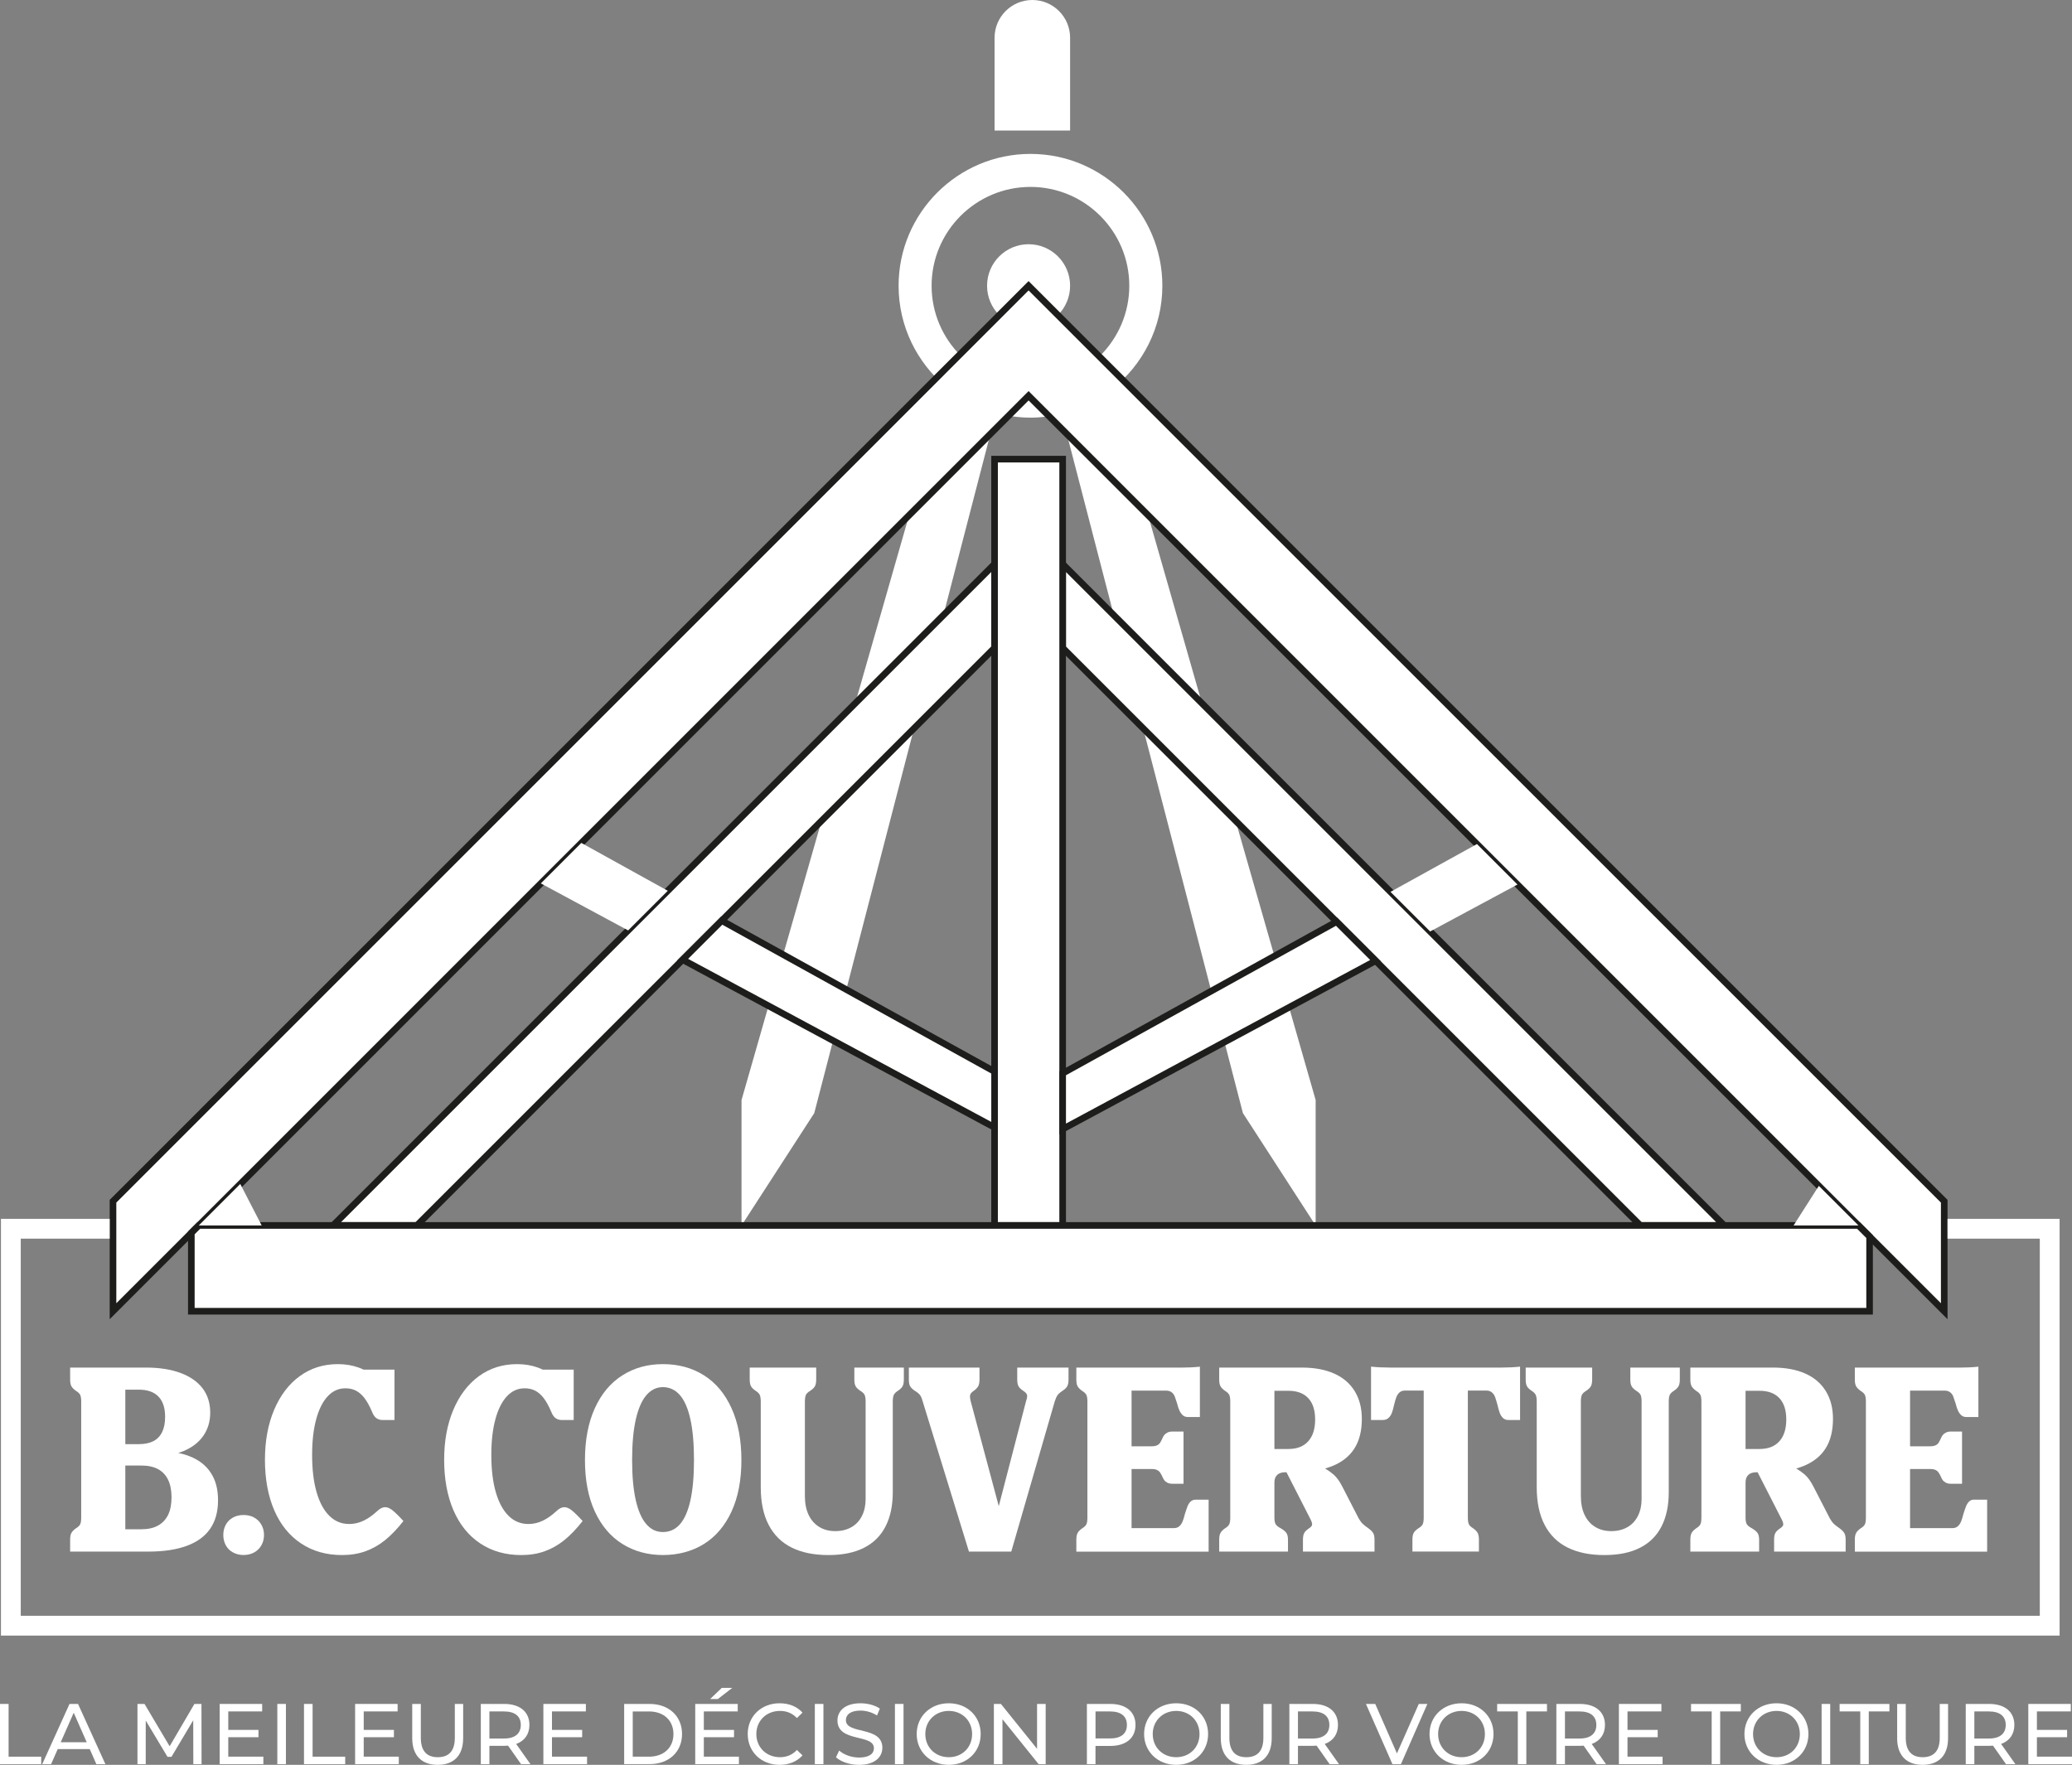 <?xml version="1.0" encoding="UTF-8"?>
<svg id="Calque_2" data-name="Calque 2" xmlns="http://www.w3.org/2000/svg" viewBox="0 0 867.39 738.95">
  <rect x="0" y="0" width="867.39" height="738.95" fill="#808080" stroke="none"/>
  <defs>
    <style>
      .cls-1 {
        fill: #1d1d1b;
      }

      .cls-2 {
        fill: #fff;
      }
    </style>
  </defs>
  <g>
    <g>
      <circle class="cls-2" cx="430.59" cy="119.64" r="17.38"/>
      <g>
        <path class="cls-2" d="M465.49,162.97c12.82-10.12,21.1-25.76,21.1-43.32,0-30.44-24.77-55.21-55.21-55.21s-55.21,24.77-55.21,55.21c0,16.98,7.72,32.18,19.81,42.31l-85.56,298.63v52.52l30.45-47.05,76.01-293.19c4.63,1.26,9.48,2,14.5,2,4.49,0,8.84-.6,13.02-1.62l75.91,292.81,30.45,47.05v-52.52l-85.27-297.62ZM389.99,119.64c0-22.82,18.57-41.38,41.38-41.38s41.38,18.57,41.38,41.38-18.57,41.38-41.38,41.38-41.38-18.57-41.38-41.38Z"/>
        <path class="cls-2" d="M447.97,15.81c0-8.73-7.08-15.81-15.81-15.81s-15.81,7.08-15.81,15.81v38.84h31.62V15.81Z"/>
      </g>
      <g>
        <g>
          <polygon class="cls-2" points="813.9 502.96 813.9 549.02 782.66 517.77 777.99 513.1 635.24 370.36 430.59 165.7 226.41 369.89 83.22 513.1 80.09 516.23 47.3 549.02 47.3 502.96 430.59 119.64 813.9 502.96"/>
          <path class="cls-1" d="M815.28,552.36L430.59,167.66,45.92,552.36v-49.97L430.59,117.69l384.69,384.69v49.97ZM48.69,503.53v42.15L430.59,163.75l381.93,381.93v-42.15L430.59,121.6,48.69,503.53Z"/>
        </g>
        <g>
          <polygon class="cls-2" points="416.35 236.15 416.35 271.24 302.14 385.48 285.77 401.82 174.51 513.1 139.43 513.1 279.55 372.98 416.35 236.15"/>
          <path class="cls-1" d="M175.09,514.48h-39L417.73,232.81v39l-242.65,242.67ZM142.76,511.72h31.18l241.03-241.05v-31.17L142.76,511.72Z"/>
        </g>
        <g>
          <polygon class="cls-2" points="721.78 513.1 686.69 513.1 575.88 402.29 559.51 385.92 444.85 271.27 444.85 236.18 598.69 390.01 721.78 513.1"/>
          <path class="cls-1" d="M725.11,514.48h-38.99l-242.65-242.65v-38.99l281.64,281.64ZM687.26,511.72h31.17L446.24,239.52v31.18l241.03,241.03Z"/>
        </g>
        <g>
          <rect class="cls-2" x="416.35" y="192.25" width="28.51" height="320.86"/>
          <path class="cls-1" d="M446.24,514.48h-31.27V190.86h31.27v323.62ZM417.73,511.72h25.74V193.63h-25.74v318.09Z"/>
        </g>
        <polygon class="cls-2" points="279.55 372.98 262.96 389.57 226.41 369.89 243.36 352.94 279.55 372.98"/>
        <g>
          <polygon class="cls-2" points="416.35 448.68 416.35 472.07 285.77 401.82 302.14 385.48 416.35 448.68"/>
          <path class="cls-1" d="M417.73,474.39l-134.26-72.23,18.42-18.39,115.84,64.1v26.52ZM288.06,401.48l126.91,68.27v-20.26l-112.59-62.31-14.31,14.29Z"/>
        </g>
        <g>
          <polygon class="cls-2" points="559.51 385.92 575.88 402.29 444.85 472.76 444.85 449.4 559.51 385.92"/>
          <path class="cls-1" d="M443.47,475.08v-26.49l116.28-64.38,18.42,18.42-134.7,72.45ZM446.24,450.22v20.23l127.35-68.5-14.32-14.32-113.03,62.58Z"/>
        </g>
        <polygon class="cls-2" points="635.24 370.36 598.69 390.01 582.1 373.42 618.29 353.41 635.24 370.36"/>
        <g>
          <polygon class="cls-2" points="782.66 517.77 782.66 549.02 80.09 549.02 80.09 516.23 83.22 513.1 777.99 513.1 782.66 517.77"/>
          <path class="cls-1" d="M784.04,550.4H78.71v-34.75l3.93-3.93h695.91l5.48,5.48v33.2ZM81.48,547.64h699.8v-29.29l-3.86-3.86H83.79l-2.31,2.31v30.84Z"/>
        </g>
      </g>
      <polygon class="cls-2" points="100.58 495.73 109.54 513.1 83.22 513.1 100.58 495.73"/>
      <polygon class="cls-2" points="761.41 496.53 750.84 513.1 777.99 513.1 761.41 496.53"/>
    </g>
    <g>
      <path class="cls-2" d="M79.23,609.69c-1.41-.55-2.96-.99-4.61-1.35.63-.2,1.27-.39,1.87-.63,3.76-1.51,6.61-3.66,8.57-6.45,1.96-2.79,2.94-6.05,2.94-9.78,0-3.98-1.06-7.37-3.18-10.16-2.12-2.79-5.2-4.94-9.24-6.45-4.05-1.51-8.89-2.26-14.54-2.26h-31.68v5.01c0,1.22.17,2.15.53,2.79.35.64.98,1.28,1.88,1.93.96.58,1.57,1.17,1.83,1.78.26.61.39,1.53.39,2.75v48.54c0,1.22-.13,2.14-.39,2.74-.26.61-.87,1.2-1.83,1.78-.9.64-1.53,1.28-1.88,1.93-.35.64-.53,1.57-.53,2.79v5.01h32.74c6.36,0,11.72-.8,16.08-2.41,4.37-1.6,7.64-4,9.82-7.18,2.18-3.18,3.27-7.14,3.27-11.89s-1.01-8.39-3.03-11.51c-2.02-3.11-5.02-5.44-9.01-6.98ZM52.46,581.86h5.68c3.59,0,6.32.96,8.19,2.89,1.86,1.93,2.79,4.75,2.79,8.47,0,2.57-.42,4.7-1.25,6.4-.83,1.7-2.06,2.97-3.66,3.8-1.61.83-3.63,1.25-6.07,1.25h-5.68v-22.82ZM70.37,634.29c-.96,1.96-2.38,3.45-4.24,4.48-1.86,1.03-4.17,1.54-6.93,1.54h-6.74v-26.68h6.74c2.76,0,5.07.5,6.93,1.49,1.86,1,3.28,2.49,4.24,4.48.96,1.99,1.44,4.43,1.44,7.32s-.48,5.41-1.44,7.37Z"/>
      <path class="cls-2" d="M106.39,635.4c-1.28-.71-2.76-1.06-4.43-1.06s-3.15.35-4.43,1.06c-1.29.71-2.28,1.7-2.99,2.98-.71,1.29-1.06,2.73-1.06,4.33s.35,3.05,1.06,4.34c.71,1.28,1.72,2.28,3.03,2.98,1.32.71,2.78,1.06,4.38,1.06s3.15-.35,4.43-1.06c1.28-.71,2.3-1.7,3.03-2.98.74-1.28,1.11-2.73,1.11-4.34s-.37-3.05-1.11-4.33c-.74-1.28-1.75-2.28-3.03-2.98Z"/>
      <path class="cls-2" d="M164.32,632.37c-1.19-.93-2.28-1.36-3.28-1.3-1,.06-2.04.61-3.13,1.64-1.86,1.73-3.75,3.07-5.68,4-1.93.93-3.95,1.4-6.07,1.4-3.21,0-5.97-1.14-8.28-3.42-2.31-2.28-4.09-5.57-5.34-9.87-1.25-4.3-1.88-9.5-1.88-15.6,0-5.78.56-10.75,1.69-14.93,1.12-4.17,2.73-7.38,4.81-9.63,2.09-2.25,4.57-3.37,7.46-3.37,1.67,0,3.15.34,4.43,1.01,1.28.67,2.46,1.7,3.52,3.08,1.06,1.38,2.1,3.26,3.13,5.63.51,1.35,1.14,2.28,1.88,2.79.74.51,1.59.77,2.55.77h5.01v-21.09h-12.92c-.66-.32-1.34-.61-2.06-.87-2.67-.96-5.57-1.44-8.72-1.44-6.04,0-11.35,1.67-15.94,5.01-4.59,3.34-8.17,8.04-10.74,14.11-2.57,6.07-3.85,13.05-3.85,20.95s1.3,15.14,3.9,21.14c2.6,6,6.34,10.63,11.22,13.87,4.88,3.24,10.59,4.86,17.14,4.86,3.6,0,6.87-.53,9.82-1.59,2.95-1.06,5.7-2.62,8.23-4.67,2.54-2.05,5.09-4.72,7.66-7.99-1.86-2.05-3.39-3.55-4.57-4.48Z"/>
      <path class="cls-2" d="M239.34,632.37c-1.19-.93-2.28-1.36-3.28-1.3-1,.06-2.04.61-3.13,1.64-1.86,1.73-3.75,3.07-5.68,4-1.93.93-3.95,1.4-6.07,1.4-3.21,0-5.97-1.14-8.28-3.42-2.31-2.28-4.09-5.57-5.34-9.87-1.25-4.3-1.88-9.5-1.88-15.6,0-5.78.56-10.75,1.69-14.93,1.12-4.17,2.73-7.38,4.81-9.63,2.09-2.25,4.57-3.37,7.46-3.37,1.67,0,3.15.34,4.43,1.01,1.28.67,2.46,1.7,3.52,3.08,1.06,1.38,2.1,3.26,3.13,5.63.51,1.35,1.14,2.28,1.88,2.79.74.51,1.59.77,2.55.77h5.01v-21.09h-12.92c-.66-.32-1.34-.61-2.06-.87-2.67-.96-5.57-1.44-8.72-1.44-6.04,0-11.35,1.67-15.94,5.01-4.59,3.34-8.17,8.04-10.74,14.11-2.57,6.07-3.85,13.05-3.85,20.95s1.3,15.14,3.9,21.14c2.6,6,6.34,10.63,11.22,13.87,4.88,3.24,10.59,4.86,17.14,4.86,3.6,0,6.87-.53,9.82-1.59,2.95-1.06,5.7-2.62,8.23-4.67,2.54-2.05,5.09-4.72,7.66-7.99-1.86-2.05-3.39-3.55-4.57-4.48Z"/>
      <path class="cls-2" d="M294.67,575.84c-4.94-3.11-10.66-4.67-17.14-4.67s-12.01,1.56-16.95,4.67c-4.94,3.11-8.8,7.7-11.56,13.77-2.76,6.07-4.14,13.31-4.14,21.72s1.38,15.6,4.14,21.57c2.76,5.97,6.61,10.5,11.56,13.58,4.94,3.08,10.59,4.62,16.95,4.62s12.2-1.54,17.14-4.62c4.94-3.08,8.8-7.61,11.56-13.58,2.76-5.97,4.14-13.16,4.14-21.57s-1.38-15.65-4.14-21.72c-2.76-6.07-6.61-10.66-11.56-13.77ZM289.03,628.18c-1,4.5-2.46,7.83-4.38,10.02-1.93,2.18-4.3,3.27-7.13,3.27s-5.01-1.09-6.93-3.27c-1.93-2.18-3.4-5.52-4.43-10.02-1.03-4.49-1.54-10.11-1.54-16.85s.51-12.47,1.54-17c1.03-4.53,2.5-7.91,4.43-10.16,1.93-2.25,4.24-3.37,6.93-3.37s5.2,1.12,7.13,3.37c1.93,2.25,3.39,5.63,4.38,10.16.99,4.53,1.49,10.19,1.49,17s-.5,12.36-1.49,16.85Z"/>
      <path class="cls-2" d="M363.33,572.61h-5.68v5.01c0,1.22.18,2.15.53,2.79.35.64,1.01,1.28,1.97,1.93.96.58,1.57,1.17,1.83,1.78.26.61.39,1.53.39,2.75v40.83c0,2.63-.51,4.98-1.54,7.03-1.03,2.06-2.5,3.63-4.43,4.72-1.93,1.09-4.17,1.64-6.74,1.64s-4.82-.59-6.74-1.78c-1.93-1.19-3.4-2.87-4.43-5.06-1.03-2.18-1.54-4.78-1.54-7.8v-39.58c0-1.22.13-2.14.39-2.75.26-.61.87-1.2,1.83-1.78.96-.64,1.62-1.28,1.98-1.93.35-.64.53-1.57.53-2.79v-5.01h-27.83v5.01c0,1.22.18,2.15.53,2.79.35.64,1.01,1.28,1.97,1.93.9.58,1.48,1.17,1.73,1.78.26.61.39,1.53.39,2.75v35.83c0,6.29,1.11,11.56,3.32,15.79,2.21,4.24,5.42,7.4,9.63,9.49,4.2,2.09,9.32,3.13,15.36,3.13s10.87-1.01,14.88-3.03c4.01-2.02,7.03-5.01,9.05-8.96,2.02-3.95,3.03-8.72,3.03-14.3v-37.94c0-1.22.13-2.14.39-2.75.26-.61.83-1.2,1.73-1.78.96-.64,1.62-1.28,1.98-1.93.35-.64.53-1.57.53-2.79v-5.01h-15.02Z"/>
      <path class="cls-2" d="M431.52,572.61h-5.68v5.01c0,1.22.18,2.15.53,2.79.35.64,1.01,1.28,1.97,1.93.9.58,1.43,1.14,1.59,1.69.16.55.02,1.46-.43,2.75l-11.39,43.85-11.73-43.85c-.32-1.28-.4-2.2-.24-2.75.16-.54.66-1.11,1.49-1.69.9-.64,1.52-1.28,1.88-1.93.35-.64.53-1.57.53-2.79v-5.01h-29.57v5.01c0,1.22.17,2.15.53,2.79.35.64,1.01,1.28,1.98,1.93.96.58,1.67,1.16,2.12,1.73s.83,1.48,1.16,2.7l19.36,62.89h17.72l18.2-62.89c.39-1.22.8-2.12,1.25-2.7s1.12-1.16,2.02-1.73c.96-.64,1.62-1.28,1.97-1.93s.53-1.57.53-2.79v-5.01h-15.79Z"/>
      <path class="cls-2" d="M498.4,628.71c-.55.55-.96,1.19-1.25,1.93-.29.74-.66,1.81-1.11,3.23-.32,1.29-.64,2.33-.96,3.13-.32.8-.77,1.48-1.35,2.02-.58.55-1.38.82-2.41.82h-17.62v-24.75h8.47c.9,0,1.62.13,2.17.39.55.26.96.59,1.25,1.01.29.42.59.95.91,1.59.26.64.53,1.17.82,1.59.29.42.72.79,1.3,1.11.58.32,1.28.48,2.12.48h4.72v-21.86h-4.72c-.83,0-1.54.16-2.12.48-.58.32-1.01.67-1.3,1.06-.29.39-.56.9-.82,1.54-.32.71-.63,1.27-.91,1.69-.29.42-.71.76-1.25,1.01-.55.26-1.27.39-2.17.39h-8.47v-23.31h14.45c.96,0,1.75.24,2.36.72.61.48,1.04,1.09,1.3,1.83.26.74.58,1.68.96,2.84.32,1.28.66,2.3,1.01,3.03.35.74.8,1.37,1.35,1.88.55.51,1.3.77,2.26.77h4.91v-21.09c-2.5.26-5.14.39-7.9.39h-43.82v5.01c0,1.22.17,2.15.53,2.79.35.64.98,1.28,1.88,1.93.96.58,1.57,1.17,1.83,1.78.26.61.39,1.53.39,2.75v48.54c0,1.22-.13,2.14-.39,2.74-.26.61-.87,1.2-1.83,1.78-.9.64-1.53,1.28-1.88,1.93-.35.64-.53,1.57-.53,2.79v5.01h55.38v-21.76h-5.3c-.96,0-1.72.27-2.26.82Z"/>
      <path class="cls-2" d="M572.89,639.93c-1.03-.71-1.81-1.32-2.36-1.83-.55-.51-1.11-1.25-1.69-2.22l-6.84-13.29c-1.16-2.31-2.42-4.06-3.8-5.25-.99-.85-2.16-1.68-3.49-2.48.95-.27,1.86-.56,2.72-.89,4.2-1.64,7.37-4.09,9.49-7.37,2.12-3.27,3.18-7.45,3.18-12.52,0-4.49-1-8.36-2.99-11.6-1.99-3.24-4.86-5.7-8.62-7.37-3.76-1.67-8.27-2.5-13.53-2.5h-34.57v5.01c0,1.22.17,2.15.53,2.79.35.64.98,1.28,1.88,1.93.96.58,1.57,1.17,1.83,1.78.26.61.39,1.53.39,2.75v48.54c0,1.22-.13,2.14-.39,2.74-.26.61-.87,1.2-1.83,1.78-.9.64-1.53,1.28-1.88,1.93-.35.64-.53,1.57-.53,2.79v5.01h28.79v-5.01c0-1.22-.23-2.15-.67-2.79-.45-.64-1.22-1.28-2.31-1.93-1.09-.58-1.81-1.16-2.17-1.73-.35-.58-.53-1.51-.53-2.79v-14.73c0-1.35.39-2.39,1.16-3.13.77-.74,1.93-1.11,3.47-1.11h.42l9.89,19.36c.13.26.22.45.29.58.45.96.63,1.67.53,2.12-.1.45-.53.93-1.3,1.44-.96.64-1.62,1.28-1.98,1.93-.35.64-.53,1.57-.53,2.79v5.01h29.95v-5.01c0-1.22-.19-2.15-.58-2.79-.39-.64-1.03-1.28-1.93-1.93ZM533.5,606.7v-24.37h5.88c3.59,0,6.36,1.03,8.28,3.08,1.93,2.06,2.89,5.04,2.89,8.96s-.96,6.95-2.89,9.1c-1.93,2.15-4.69,3.23-8.28,3.23h-5.88Z"/>
      <path class="cls-2" d="M582.04,572.61c-2.83,0-5.52-.13-8.09-.39v22.34h4.91c.96,0,1.75-.27,2.36-.82.61-.54,1.07-1.22,1.4-2.02.32-.8.64-1.94.96-3.42.32-1.35.64-2.44.96-3.28.32-.83.77-1.51,1.35-2.02.58-.51,1.35-.77,2.31-.77h7.8v53.16c0,1.22-.13,2.14-.39,2.74-.26.61-.87,1.2-1.83,1.78-.96.64-1.62,1.28-1.97,1.93-.35.64-.53,1.57-.53,2.79v5.01h27.83v-5.01c0-1.22-.18-2.15-.53-2.79-.35-.64-.98-1.28-1.88-1.93-.96-.58-1.57-1.17-1.83-1.78-.26-.61-.39-1.52-.39-2.74v-53.16h7.8c.9,0,1.65.26,2.26.77.61.51,1.06,1.17,1.35,1.98.29.8.63,1.91,1.01,3.32.32,1.41.64,2.54.96,3.37.32.84.77,1.53,1.35,2.07.58.55,1.32.82,2.22.82h4.91v-22.34c-2.5.26-5.14.39-7.9.39h-46.42Z"/>
      <path class="cls-2" d="M688.17,572.61h-5.68v5.01c0,1.22.18,2.15.53,2.79.35.64,1.01,1.28,1.97,1.93.96.58,1.57,1.17,1.83,1.78.26.61.39,1.53.39,2.75v40.83c0,2.63-.51,4.98-1.54,7.03-1.03,2.06-2.5,3.63-4.43,4.72-1.93,1.09-4.17,1.64-6.74,1.64s-4.82-.59-6.74-1.78c-1.93-1.19-3.4-2.87-4.43-5.06-1.03-2.18-1.54-4.78-1.54-7.8v-39.58c0-1.22.13-2.14.39-2.75.26-.61.87-1.2,1.83-1.78.96-.64,1.62-1.28,1.98-1.93.35-.64.53-1.57.53-2.79v-5.01h-27.83v5.01c0,1.22.18,2.15.53,2.79.35.64,1.01,1.28,1.97,1.93.9.58,1.48,1.17,1.73,1.78.26.61.39,1.53.39,2.75v35.83c0,6.29,1.11,11.56,3.32,15.79,2.21,4.24,5.42,7.4,9.63,9.49,4.2,2.09,9.32,3.13,15.36,3.13s10.87-1.01,14.88-3.03c4.01-2.02,7.03-5.01,9.05-8.96,2.02-3.95,3.03-8.72,3.03-14.3v-37.94c0-1.22.13-2.14.39-2.75.26-.61.83-1.2,1.73-1.78.96-.64,1.62-1.28,1.98-1.93.35-.64.53-1.57.53-2.79v-5.01h-15.02Z"/>
      <path class="cls-2" d="M770.12,639.93c-1.03-.71-1.81-1.32-2.36-1.83-.55-.51-1.11-1.25-1.69-2.22l-6.84-13.29c-1.16-2.31-2.42-4.06-3.8-5.25-.99-.85-2.16-1.68-3.49-2.48.95-.27,1.86-.56,2.72-.89,4.2-1.64,7.37-4.09,9.49-7.37,2.12-3.27,3.18-7.45,3.18-12.52,0-4.49-1-8.36-2.99-11.6-1.99-3.24-4.86-5.7-8.62-7.37-3.76-1.67-8.27-2.5-13.53-2.5h-34.57v5.01c0,1.22.17,2.15.53,2.79.35.64.98,1.28,1.88,1.93.96.58,1.57,1.17,1.83,1.78.26.61.39,1.53.39,2.75v48.54c0,1.22-.13,2.14-.39,2.74-.26.61-.87,1.2-1.83,1.78-.9.64-1.53,1.28-1.88,1.93-.35.64-.53,1.57-.53,2.79v5.01h28.79v-5.01c0-1.22-.23-2.15-.67-2.79-.45-.64-1.22-1.28-2.31-1.93-1.09-.58-1.81-1.16-2.17-1.73-.35-.58-.53-1.51-.53-2.79v-14.73c0-1.35.39-2.39,1.16-3.13.77-.74,1.93-1.11,3.47-1.11h.42l9.89,19.36c.13.26.22.45.29.58.45.96.63,1.67.53,2.12-.1.45-.53.93-1.3,1.44-.96.64-1.62,1.28-1.98,1.93-.35.64-.53,1.57-.53,2.79v5.01h29.95v-5.01c0-1.22-.19-2.15-.58-2.79-.39-.64-1.03-1.28-1.93-1.93ZM730.73,606.7v-24.37h5.88c3.59,0,6.36,1.03,8.28,3.08,1.93,2.06,2.89,5.04,2.89,8.96s-.96,6.95-2.89,9.1c-1.93,2.15-4.69,3.23-8.28,3.23h-5.88Z"/>
      <path class="cls-2" d="M826.56,627.89c-.96,0-1.72.27-2.26.82s-.96,1.19-1.25,1.93c-.29.74-.66,1.81-1.11,3.23-.32,1.29-.64,2.33-.96,3.13-.32.8-.77,1.48-1.35,2.02-.58.55-1.38.82-2.41.82h-17.62v-24.75h8.47c.9,0,1.62.13,2.17.39.55.26.96.59,1.25,1.01.29.42.59.95.91,1.59.26.64.53,1.17.82,1.59.29.42.72.79,1.3,1.11.58.32,1.28.48,2.12.48h4.72v-21.86h-4.72c-.83,0-1.54.16-2.12.48-.58.32-1.01.67-1.3,1.06-.29.39-.56.9-.82,1.54-.32.71-.63,1.27-.91,1.69-.29.42-.71.76-1.25,1.01-.55.26-1.27.39-2.17.39h-8.47v-23.31h14.45c.96,0,1.75.24,2.36.72.61.48,1.04,1.09,1.3,1.83.26.74.58,1.68.96,2.84.32,1.28.66,2.3,1.01,3.03.35.74.8,1.37,1.35,1.88.55.51,1.3.77,2.26.77h4.91v-21.09c-2.5.26-5.14.39-7.9.39h-43.82v5.01c0,1.22.17,2.15.53,2.79.35.64.98,1.28,1.88,1.93.96.58,1.57,1.17,1.83,1.78.26.61.39,1.53.39,2.75v48.54c0,1.22-.13,2.14-.39,2.74-.26.61-.87,1.2-1.83,1.78-.9.64-1.53,1.28-1.88,1.93-.35.64-.53,1.57-.53,2.79v5.01h55.38v-21.76h-5.3Z"/>
    </g>
    <polygon class="cls-2" points="862.2 684.83 .4 684.83 .4 510.34 45.92 510.34 45.92 518.63 8.69 518.63 8.69 676.54 853.91 676.54 853.91 518.63 815.28 518.63 815.28 510.34 862.2 510.34 862.2 684.83"/>
  </g>
  <g>
    <path class="cls-2" d="M0,713.45h3.6v22.08h13.65v3.13H0v-25.21Z"/>
    <path class="cls-2" d="M37.56,732.36h-13.4l-2.77,6.3h-3.71l11.42-25.21h3.57l11.45,25.21h-3.78l-2.77-6.3ZM36.3,729.48l-5.44-12.35-5.44,12.35h10.88Z"/>
    <path class="cls-2" d="M80.93,738.66l-.04-18.37-9.11,15.31h-1.66l-9.11-15.2v18.26h-3.46v-25.21h2.95l10.52,17.72,10.37-17.72h2.95l.04,25.21h-3.46Z"/>
    <path class="cls-2" d="M110.25,735.53v3.13h-18.29v-25.21h17.79v3.13h-14.19v7.74h12.64v3.06h-12.64v8.14h14.69Z"/>
    <path class="cls-2" d="M116.09,713.45h3.6v25.21h-3.6v-25.21Z"/>
    <path class="cls-2" d="M127.26,713.45h3.6v22.08h13.65v3.13h-17.25v-25.21Z"/>
    <path class="cls-2" d="M166.95,735.53v3.13h-18.29v-25.21h17.79v3.13h-14.19v7.74h12.64v3.06h-12.64v8.14h14.69Z"/>
    <path class="cls-2" d="M172.57,727.79v-14.33h3.6v14.19c0,5.58,2.56,8.1,7.1,8.1s7.13-2.52,7.13-8.1v-14.19h3.49v14.33c0,7.31-4,11.16-10.66,11.16s-10.66-3.85-10.66-11.16Z"/>
    <path class="cls-2" d="M218.13,738.66l-5.44-7.74c-.5.04-1.05.07-1.58.07h-6.23v7.67h-3.6v-25.21h9.83c6.55,0,10.52,3.31,10.52,8.79,0,3.89-2.02,6.7-5.55,7.96l5.98,8.46h-3.93ZM218.02,722.24c0-3.6-2.41-5.65-7.02-5.65h-6.12v11.34h6.12c4.61,0,7.02-2.09,7.02-5.69Z"/>
    <path class="cls-2" d="M245.76,735.53v3.13h-18.29v-25.21h17.79v3.13h-14.19v7.74h12.64v3.06h-12.64v8.14h14.69Z"/>
    <path class="cls-2" d="M261.29,713.45h10.62c8.1,0,13.61,5.11,13.61,12.6s-5.51,12.6-13.61,12.6h-10.62v-25.21ZM271.69,735.53c6.23,0,10.23-3.82,10.23-9.47s-4-9.47-10.23-9.47h-6.81v18.94h6.81Z"/>
    <path class="cls-2" d="M309.33,735.53v3.13h-18.29v-25.21h17.79v3.13h-14.19v7.74h12.64v3.06h-12.64v8.14h14.69ZM300.51,711.4h-3.24l4.9-4.68h4.39l-6.05,4.68Z"/>
    <path class="cls-2" d="M313.01,726.06c0-7.45,5.69-12.89,13.36-12.89,3.89,0,7.27,1.33,9.58,3.92l-2.34,2.27c-1.94-2.05-4.32-2.99-7.09-2.99-5.69,0-9.9,4.11-9.9,9.69s4.21,9.69,9.9,9.69c2.77,0,5.15-.97,7.09-3.03l2.34,2.27c-2.3,2.59-5.69,3.96-9.61,3.96-7.63,0-13.32-5.44-13.32-12.89Z"/>
    <path class="cls-2" d="M341.11,713.45h3.6v25.21h-3.6v-25.21Z"/>
    <path class="cls-2" d="M349.97,735.78l1.33-2.81c1.87,1.69,5.08,2.92,8.32,2.92,4.36,0,6.23-1.69,6.23-3.89,0-6.16-15.27-2.27-15.27-11.63,0-3.89,3.03-7.2,9.65-7.2,2.95,0,6.02.79,8.1,2.23l-1.19,2.88c-2.2-1.4-4.68-2.05-6.91-2.05-4.29,0-6.12,1.8-6.12,4,0,6.16,15.27,2.3,15.27,11.56,0,3.85-3.1,7.17-9.76,7.17-3.85,0-7.63-1.3-9.65-3.17Z"/>
    <path class="cls-2" d="M374.64,713.45h3.6v25.21h-3.6v-25.21Z"/>
    <path class="cls-2" d="M383.75,726.06c0-7.38,5.69-12.89,13.43-12.89s13.36,5.47,13.36,12.89-5.69,12.89-13.36,12.89-13.43-5.51-13.43-12.89ZM406.95,726.06c0-5.58-4.18-9.69-9.76-9.69s-9.83,4.11-9.83,9.69,4.18,9.69,9.83,9.69,9.76-4.11,9.76-9.69Z"/>
    <path class="cls-2" d="M437.74,713.45v25.21h-2.95l-15.13-18.8v18.8h-3.6v-25.21h2.95l15.13,18.8v-18.8h3.6Z"/>
    <path class="cls-2" d="M475.35,722.24c0,5.47-3.96,8.79-10.52,8.79h-6.23v7.63h-3.6v-25.21h9.83c6.55,0,10.52,3.31,10.52,8.79ZM471.75,722.24c0-3.6-2.41-5.65-7.02-5.65h-6.12v11.31h6.12c4.61,0,7.02-2.05,7.02-5.65Z"/>
    <path class="cls-2" d="M478.95,726.06c0-7.38,5.69-12.89,13.43-12.89s13.36,5.47,13.36,12.89-5.69,12.89-13.36,12.89-13.43-5.51-13.43-12.89ZM502.15,726.06c0-5.58-4.18-9.69-9.76-9.69s-9.83,4.11-9.83,9.69,4.18,9.69,9.83,9.69,9.76-4.11,9.76-9.69Z"/>
    <path class="cls-2" d="M511.05,727.79v-14.33h3.6v14.19c0,5.58,2.56,8.1,7.1,8.1s7.13-2.52,7.13-8.1v-14.19h3.49v14.33c0,7.31-4,11.16-10.66,11.16s-10.66-3.85-10.66-11.16Z"/>
    <path class="cls-2" d="M556.61,738.66l-5.44-7.74c-.5.04-1.05.07-1.58.07h-6.23v7.67h-3.6v-25.21h9.83c6.55,0,10.52,3.31,10.52,8.79,0,3.89-2.02,6.7-5.55,7.96l5.98,8.46h-3.93ZM556.5,722.24c0-3.6-2.41-5.65-7.02-5.65h-6.12v11.34h6.12c4.61,0,7.02-2.09,7.02-5.69Z"/>
    <path class="cls-2" d="M597.53,713.45l-11.06,25.21h-3.56l-11.09-25.21h3.89l9.08,20.71,9.15-20.71h3.6Z"/>
    <path class="cls-2" d="M598.43,726.06c0-7.38,5.69-12.89,13.43-12.89s13.36,5.47,13.36,12.89-5.69,12.89-13.36,12.89-13.43-5.51-13.43-12.89ZM621.62,726.06c0-5.58-4.18-9.69-9.76-9.69s-9.83,4.11-9.83,9.69,4.18,9.69,9.83,9.69,9.76-4.11,9.76-9.69Z"/>
    <path class="cls-2" d="M635.39,716.59h-8.64v-3.13h20.85v3.13h-8.64v22.08h-3.57v-22.08Z"/>
    <path class="cls-2" d="M668.38,738.66l-5.44-7.74c-.5.04-1.04.07-1.58.07h-6.23v7.67h-3.6v-25.21h9.83c6.55,0,10.52,3.31,10.52,8.79,0,3.89-2.02,6.7-5.55,7.96l5.98,8.46h-3.92ZM668.27,722.24c0-3.6-2.41-5.65-7.02-5.65h-6.12v11.34h6.12c4.61,0,7.02-2.09,7.02-5.69Z"/>
    <path class="cls-2" d="M696,735.53v3.13h-18.29v-25.21h17.79v3.13h-14.19v7.74h12.64v3.06h-12.64v8.14h14.69Z"/>
    <path class="cls-2" d="M716.54,716.59h-8.64v-3.13h20.85v3.13h-8.64v22.08h-3.56v-22.08Z"/>
    <path class="cls-2" d="M730.26,726.06c0-7.38,5.69-12.89,13.43-12.89s13.36,5.47,13.36,12.89-5.69,12.89-13.36,12.89-13.43-5.51-13.43-12.89ZM753.46,726.06c0-5.58-4.18-9.69-9.76-9.69s-9.83,4.11-9.83,9.69,4.18,9.69,9.83,9.69,9.76-4.11,9.76-9.69Z"/>
    <path class="cls-2" d="M762.57,713.45h3.6v25.21h-3.6v-25.21Z"/>
    <path class="cls-2" d="M778.75,716.59h-8.64v-3.13h20.85v3.13h-8.64v22.08h-3.57v-22.08Z"/>
    <path class="cls-2" d="M794.2,727.79v-14.33h3.6v14.19c0,5.58,2.56,8.1,7.09,8.1s7.13-2.52,7.13-8.1v-14.19h3.49v14.33c0,7.31-4,11.16-10.66,11.16s-10.66-3.85-10.66-11.16Z"/>
    <path class="cls-2" d="M839.76,738.66l-5.44-7.74c-.5.04-1.04.07-1.58.07h-6.23v7.67h-3.6v-25.21h9.83c6.55,0,10.52,3.31,10.52,8.79,0,3.89-2.02,6.7-5.55,7.96l5.98,8.46h-3.92ZM839.65,722.24c0-3.6-2.41-5.65-7.02-5.65h-6.12v11.34h6.12c4.61,0,7.02-2.09,7.02-5.69Z"/>
    <path class="cls-2" d="M867.39,735.53v3.13h-18.29v-25.21h17.79v3.13h-14.19v7.74h12.64v3.06h-12.64v8.14h14.69Z"/>
  </g>
</svg>